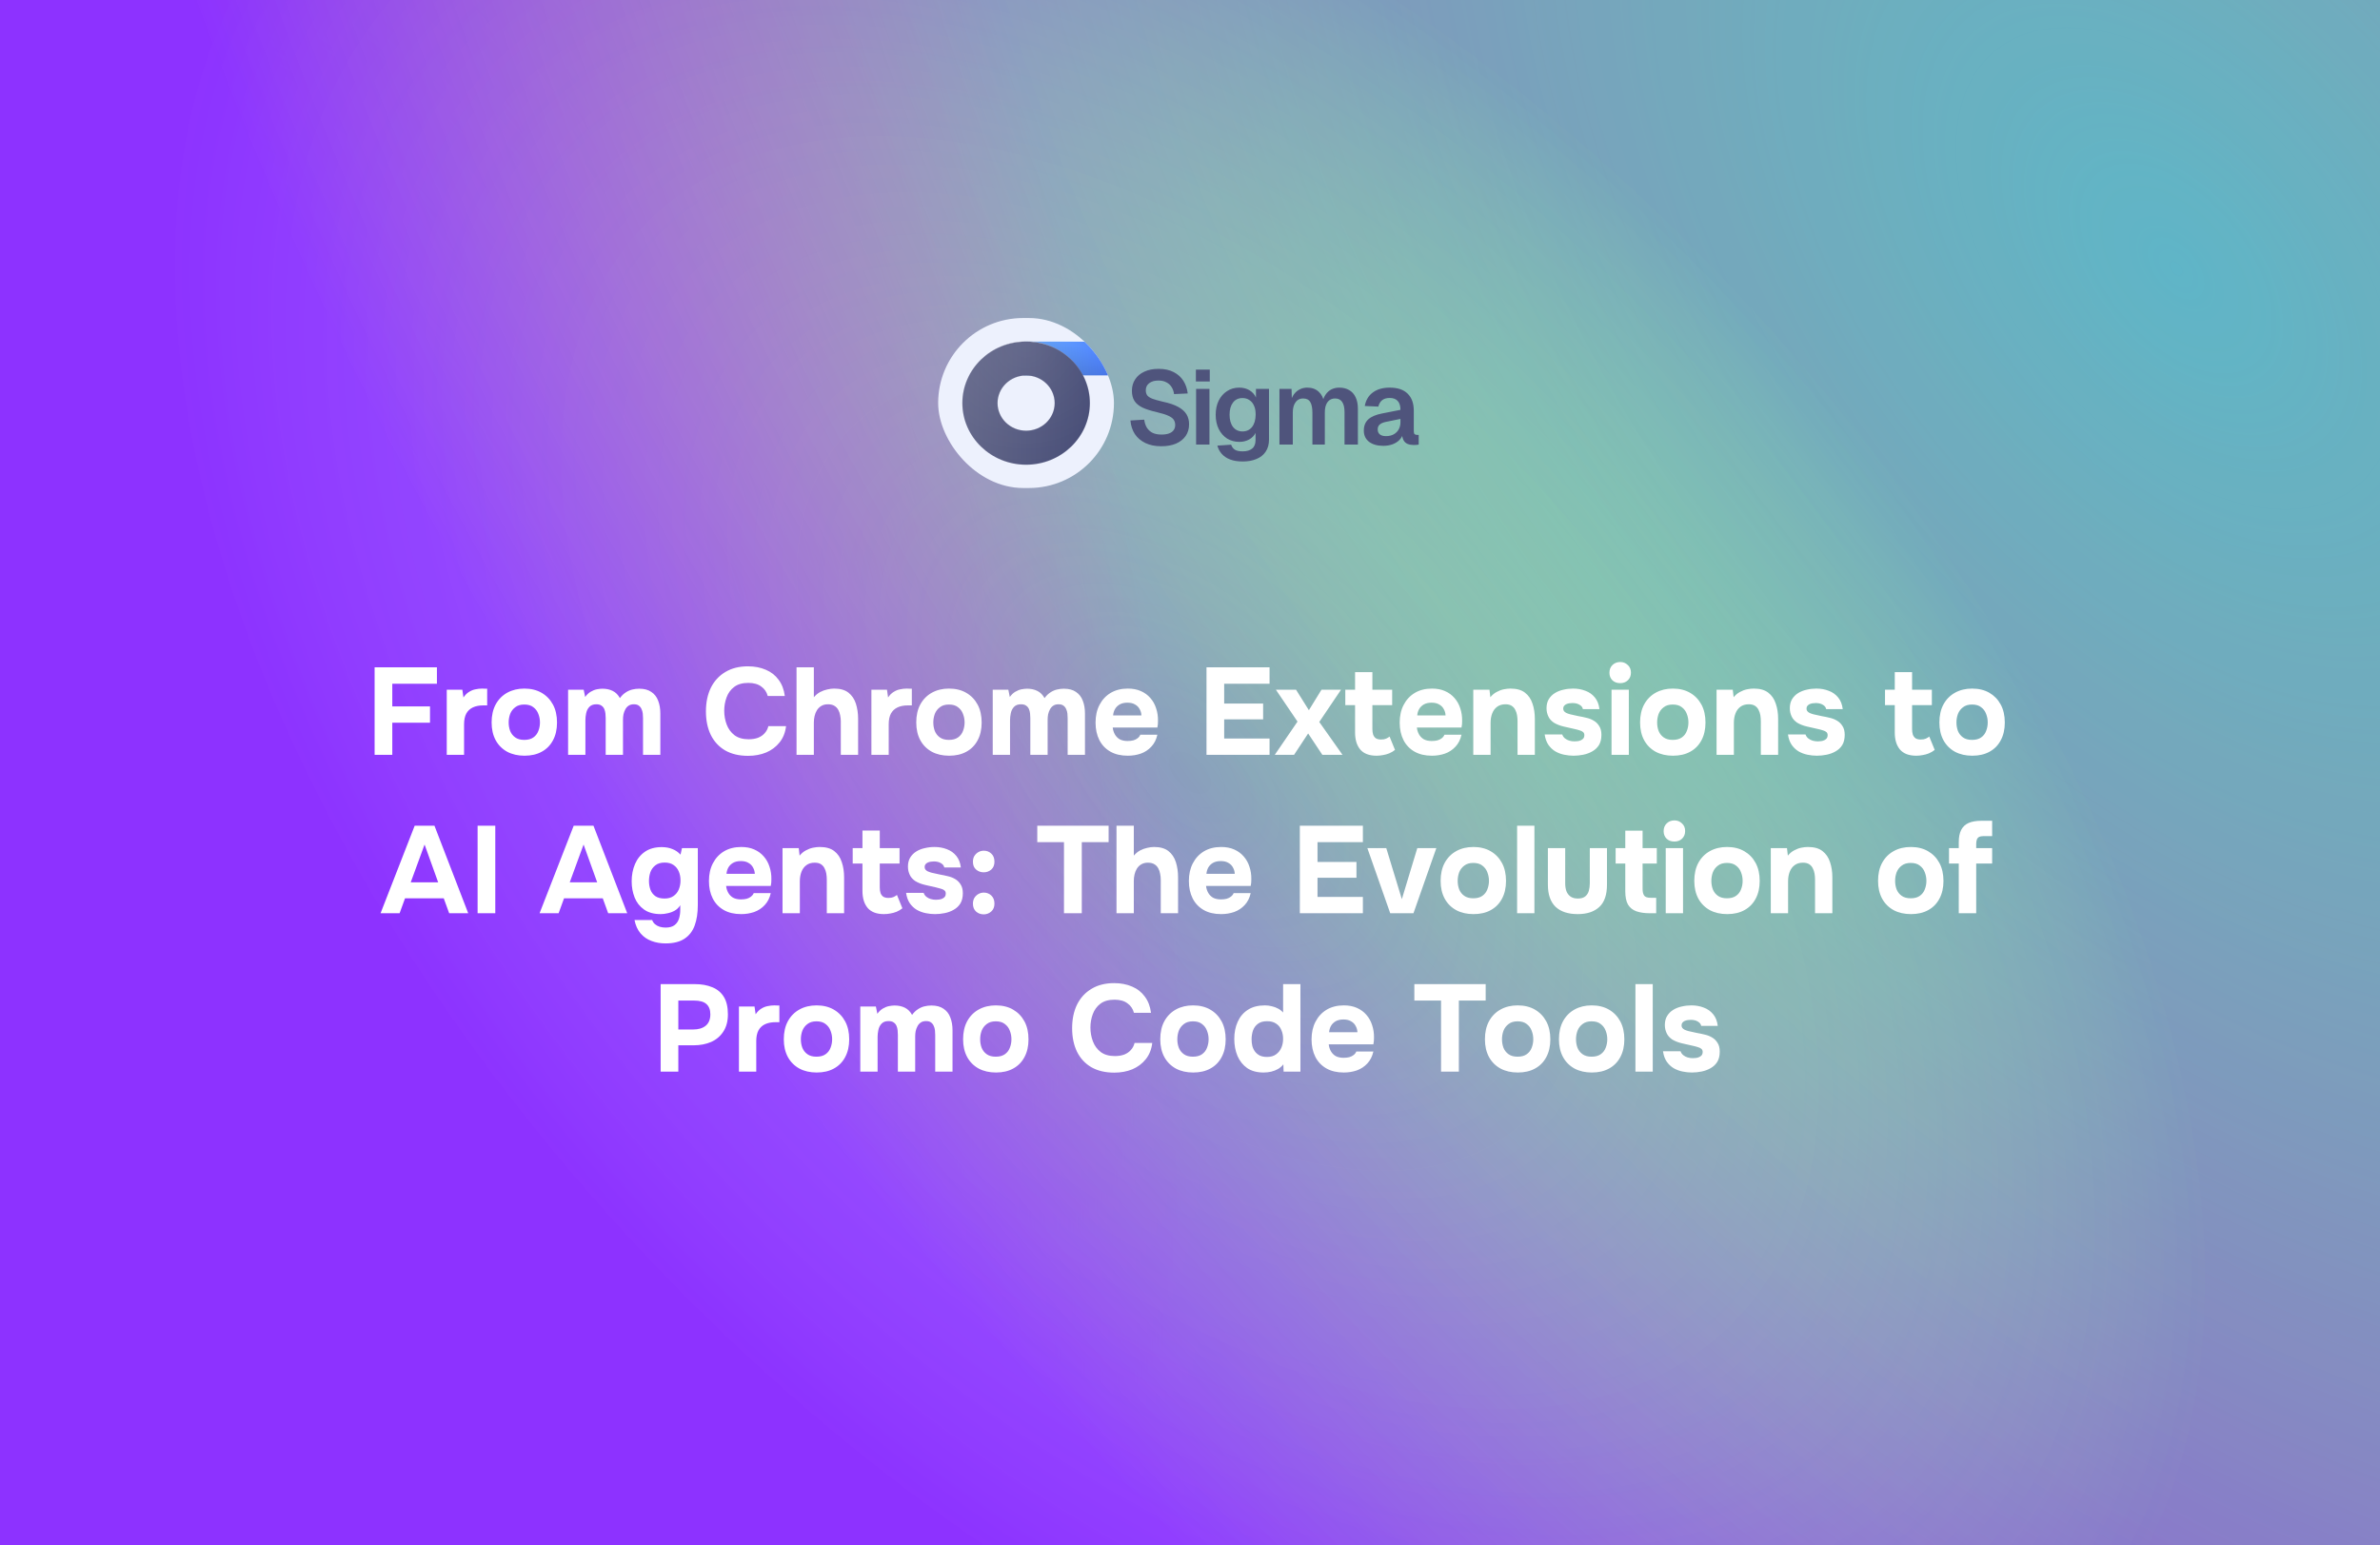 <svg width="1232" height="800" viewBox="0 0 1232 800" fill="none" xmlns="http://www.w3.org/2000/svg">
<path d="M0 0H1232V800H0V0Z" fill="url(#paint0_radial_1184_22078)" fill-opacity="0.92"/>
<path d="M0 0H1232V800H0V0Z" fill="url(#paint1_radial_1184_22078)"/>
<path d="M0 0H1232V800H0V0Z" fill="url(#paint2_radial_1184_22078)" fill-opacity="0.29"/>
<path d="M601.105 231.014C597.937 231.014 595.201 230.456 592.897 229.34C590.593 228.224 588.775 226.676 587.443 224.696C586.147 222.68 585.391 220.34 585.175 217.676L592.303 217.244C592.519 218.9 592.987 220.304 593.707 221.456C594.463 222.608 595.453 223.49 596.677 224.102C597.937 224.678 599.449 224.966 601.213 224.966C602.725 224.966 604.003 224.786 605.047 224.426C606.127 224.03 606.937 223.472 607.477 222.752C608.053 221.996 608.341 221.078 608.341 219.998C608.341 219.026 608.107 218.162 607.639 217.406C607.171 216.614 606.271 215.912 604.939 215.3C603.607 214.652 601.627 214.022 598.999 213.41C595.831 212.69 593.293 211.88 591.385 210.98C589.477 210.044 588.091 208.892 587.227 207.524C586.363 206.12 585.931 204.374 585.931 202.286C585.931 200.054 586.489 198.092 587.605 196.4C588.721 194.672 590.305 193.34 592.357 192.404C594.409 191.432 596.875 190.946 599.755 190.946C602.815 190.946 605.407 191.504 607.531 192.62C609.655 193.7 611.329 195.194 612.553 197.102C613.777 199.01 614.533 201.206 614.821 203.69L607.747 204.014C607.567 202.61 607.135 201.386 606.451 200.342C605.803 199.298 604.903 198.488 603.751 197.912C602.635 197.3 601.267 196.994 599.647 196.994C597.631 196.994 596.029 197.462 594.841 198.398C593.689 199.298 593.113 200.504 593.113 202.016C593.113 203.06 593.347 203.924 593.815 204.608C594.319 205.292 595.201 205.886 596.461 206.39C597.721 206.858 599.485 207.362 601.753 207.902C605.173 208.622 607.891 209.54 609.907 210.656C611.923 211.772 613.363 213.068 614.227 214.544C615.091 216.02 615.523 217.712 615.523 219.62C615.523 221.96 614.929 223.994 613.741 225.722C612.553 227.414 610.879 228.728 608.719 229.664C606.559 230.564 604.021 231.014 601.105 231.014ZM619.159 230.15V201.314H626.071V230.15H619.159ZM619.051 197.48V191.324H626.233V197.48H619.051ZM643.286 238.898C640.766 238.898 638.606 238.556 636.806 237.872C635.006 237.188 633.548 236.216 632.432 234.956C631.352 233.732 630.596 232.31 630.164 230.69L637.292 230.204C637.652 231.284 638.264 232.13 639.128 232.742C640.028 233.354 641.414 233.66 643.286 233.66C645.41 233.66 647.048 233.174 648.2 232.202C649.352 231.266 649.928 229.79 649.928 227.774V224.102C649.244 225.506 648.146 226.64 646.634 227.504C645.122 228.332 643.43 228.746 641.558 228.746C639.182 228.746 637.058 228.17 635.186 227.018C633.35 225.83 631.91 224.192 630.866 222.104C629.822 219.98 629.3 217.532 629.3 214.76C629.3 211.988 629.804 209.558 630.812 207.47C631.856 205.346 633.296 203.69 635.132 202.502C636.968 201.278 639.074 200.666 641.45 200.666C643.538 200.666 645.338 201.134 646.85 202.07C648.362 203.006 649.46 204.248 650.144 205.796V201.314H656.894V227.612C656.894 230.06 656.318 232.13 655.166 233.822C654.05 235.514 652.466 236.774 650.414 237.602C648.398 238.466 646.022 238.898 643.286 238.898ZM643.178 223.346C645.23 223.346 646.868 222.59 648.092 221.078C649.316 219.53 649.946 217.406 649.982 214.706C650.018 212.906 649.748 211.376 649.172 210.116C648.632 208.82 647.84 207.83 646.796 207.146C645.788 206.426 644.582 206.066 643.178 206.066C641.054 206.066 639.398 206.858 638.21 208.442C637.058 209.99 636.482 212.078 636.482 214.706C636.482 217.334 637.076 219.44 638.264 221.024C639.488 222.572 641.126 223.346 643.178 223.346ZM662.3 230.15V201.314H668.564L668.78 208.388L668.132 208.064C668.456 206.516 669.014 205.202 669.806 204.122C670.634 203.006 671.624 202.16 672.776 201.584C673.964 200.972 675.26 200.666 676.664 200.666C679.112 200.666 681.092 201.368 682.604 202.772C684.116 204.14 685.07 206.03 685.466 208.442H684.548C684.872 206.75 685.43 205.346 686.222 204.23C687.014 203.078 688.004 202.196 689.192 201.584C690.416 200.972 691.784 200.666 693.296 200.666C695.276 200.666 696.986 201.098 698.426 201.962C699.866 202.79 700.964 204.014 701.72 205.634C702.512 207.254 702.908 209.252 702.908 211.628V230.15H695.996V213.41C695.996 211.034 695.582 209.252 694.754 208.064C693.962 206.876 692.738 206.282 691.082 206.282C689.966 206.282 689.012 206.57 688.22 207.146C687.428 207.722 686.816 208.568 686.384 209.684C685.988 210.764 685.79 212.078 685.79 213.626V230.15H679.364V213.626C679.364 211.25 679.004 209.432 678.284 208.172C677.564 206.912 676.322 206.282 674.558 206.282C673.442 206.282 672.488 206.57 671.696 207.146C670.94 207.722 670.328 208.568 669.86 209.684C669.428 210.764 669.212 212.078 669.212 213.626V230.15H662.3ZM716.024 230.798C713 230.798 710.57 230.114 708.734 228.746C706.898 227.342 705.98 225.398 705.98 222.914C705.98 220.43 706.754 218.486 708.302 217.082C709.85 215.678 712.208 214.67 715.376 214.058L724.934 212.168C724.934 210.116 724.466 208.586 723.53 207.578C722.594 206.534 721.208 206.012 719.372 206.012C717.716 206.012 716.402 206.408 715.43 207.2C714.494 207.956 713.846 209.054 713.486 210.494L706.466 210.17C707.042 207.11 708.446 204.77 710.678 203.15C712.91 201.494 715.808 200.666 719.372 200.666C723.476 200.666 726.572 201.71 728.66 203.798C730.784 205.85 731.846 208.802 731.846 212.654V223.13C731.846 223.886 731.972 224.408 732.224 224.696C732.512 224.984 732.926 225.128 733.466 225.128H734.384V230.15C734.168 230.222 733.808 230.276 733.304 230.312C732.836 230.348 732.35 230.366 731.846 230.366C730.658 230.366 729.596 230.186 728.66 229.826C727.724 229.43 727.004 228.764 726.5 227.828C725.996 226.856 725.744 225.542 725.744 223.886L726.338 224.318C726.05 225.578 725.42 226.712 724.448 227.72C723.512 228.692 722.324 229.448 720.884 229.988C719.444 230.528 717.824 230.798 716.024 230.798ZM717.428 225.776C718.976 225.776 720.308 225.47 721.424 224.858C722.54 224.246 723.404 223.4 724.016 222.32C724.628 221.24 724.934 219.962 724.934 218.486V216.866L717.482 218.378C715.934 218.702 714.818 219.188 714.134 219.836C713.486 220.448 713.162 221.258 713.162 222.266C713.162 223.382 713.522 224.246 714.242 224.858C714.998 225.47 716.06 225.776 717.428 225.776Z" fill="#4F547C"/>
<g filter="url(#filter0_i_1184_22078)">
<g clip-path="url(#clip0_1184_22078)">
<rect x="486" y="165" width="91" height="88" rx="44" fill="#EDF1FD"/>
<path d="M592.714 177.188V194.678H530.261V177.188H592.714Z" fill="url(#paint3_linear_1184_22078)"/>
<path d="M592.714 177.188V194.678H530.261V177.188H592.714Z" stroke="url(#paint4_linear_1184_22078)" stroke-width="0.11"/>
<path d="M592.714 177.188V194.678H530.261V177.188H592.714Z" stroke="white" stroke-opacity="0.2" stroke-width="0.11"/>
<path d="M592.714 177.188V194.678H530.261V177.188H592.714Z" stroke="url(#paint5_radial_1184_22078)" stroke-width="0.11"/>
<path d="M577 177.121H530.362V194.721H577V177.121Z" fill="url(#paint6_linear_1184_22078)" fill-opacity="0.2"/>
<g filter="url(#filter1_ii_1184_22078)">
<path d="M531.534 240.964C513.325 240.964 498.512 226.639 498.512 209.031C498.512 191.423 513.325 177.1 531.534 177.1C549.742 177.1 564.554 191.425 564.554 209.031C564.554 226.637 549.74 240.964 531.534 240.964ZM531.534 194.748C527.618 194.752 523.863 196.258 521.094 198.936C518.324 201.613 516.767 205.244 516.762 209.031C516.766 212.818 518.324 216.45 521.093 219.128C523.863 221.806 527.617 223.312 531.534 223.316C535.45 223.312 539.204 221.805 541.973 219.127C544.742 216.449 546.299 212.818 546.303 209.031C546.299 205.244 544.741 201.614 541.972 198.937C539.204 196.259 535.45 194.753 531.534 194.748Z" fill="url(#paint7_linear_1184_22078)"/>
<path d="M531.534 240.964C513.325 240.964 498.512 226.639 498.512 209.031C498.512 191.423 513.325 177.1 531.534 177.1C549.742 177.1 564.554 191.425 564.554 209.031C564.554 226.637 549.74 240.964 531.534 240.964ZM531.534 194.748C527.618 194.752 523.863 196.258 521.094 198.936C518.324 201.613 516.767 205.244 516.762 209.031C516.766 212.818 518.324 216.45 521.093 219.128C523.863 221.806 527.617 223.312 531.534 223.316C535.45 223.312 539.204 221.805 541.973 219.127C544.742 216.449 546.299 212.818 546.303 209.031C546.299 205.244 544.741 201.614 541.972 198.937C539.204 196.259 535.45 194.753 531.534 194.748Z" fill="url(#paint8_radial_1184_22078)" fill-opacity="0.1"/>
</g>
<path d="M531.534 177.154C549.714 177.155 564.499 191.458 564.499 209.031C564.499 226.605 549.711 240.909 531.534 240.909C513.355 240.909 498.567 226.607 498.566 209.031C498.566 191.455 513.355 177.154 531.534 177.154ZM531.534 194.693C527.604 194.697 523.835 196.209 521.056 198.896C518.276 201.584 516.712 205.229 516.707 209.031C516.711 212.834 518.275 216.479 521.055 219.167C523.835 221.855 527.604 223.367 531.534 223.371C535.464 223.366 539.232 221.854 542.012 219.166C544.791 216.478 546.354 212.833 546.358 209.031C546.354 205.23 544.79 201.585 542.011 198.897C539.232 196.21 535.464 194.698 531.534 194.693Z" stroke="url(#paint9_linear_1184_22078)" stroke-width="0.11"/>
<path d="M531.534 177.154C549.714 177.155 564.499 191.458 564.499 209.031C564.499 226.605 549.711 240.909 531.534 240.909C513.355 240.909 498.567 226.607 498.566 209.031C498.566 191.455 513.355 177.154 531.534 177.154ZM531.534 194.693C527.604 194.697 523.835 196.209 521.056 198.896C518.276 201.584 516.712 205.229 516.707 209.031C516.711 212.834 518.275 216.479 521.055 219.167C523.835 221.855 527.604 223.367 531.534 223.371C535.464 223.366 539.232 221.854 542.012 219.166C544.791 216.478 546.354 212.833 546.358 209.031C546.354 205.23 544.79 201.585 542.011 198.897C539.232 196.21 535.464 194.698 531.534 194.693Z" stroke="white" stroke-opacity="0.2" stroke-width="0.11"/>
<path d="M531.534 177.154C549.714 177.155 564.499 191.458 564.499 209.031C564.499 226.605 549.711 240.909 531.534 240.909C513.355 240.909 498.567 226.607 498.566 209.031C498.566 191.455 513.355 177.154 531.534 177.154ZM531.534 194.693C527.604 194.697 523.835 196.209 521.056 198.896C518.276 201.584 516.712 205.229 516.707 209.031C516.711 212.834 518.275 216.479 521.055 219.167C523.835 221.855 527.604 223.367 531.534 223.371C535.464 223.366 539.232 221.854 542.012 219.166C544.791 216.478 546.354 212.833 546.358 209.031C546.354 205.23 544.79 201.585 542.011 198.897C539.232 196.21 535.464 194.698 531.534 194.693Z" stroke="url(#paint10_radial_1184_22078)" stroke-width="0.11"/>
</g>
</g>
<path d="M193.918 390.768V345.456H226.174V353.968H203.07V365.68H222.59V374.128H203.07V390.768H193.918ZM231.263 390.768V357.04H239.327L239.903 361.072C240.757 359.792 241.717 358.832 242.783 358.192C243.85 357.509 244.959 357.061 246.111 356.848C247.263 356.592 248.437 356.464 249.631 356.464C250.186 356.464 250.698 356.485 251.167 356.528C251.637 356.528 251.978 356.528 252.191 356.528V365.168H250.079C248.074 365.168 246.325 365.509 244.831 366.192C243.338 366.874 242.186 367.941 241.375 369.392C240.607 370.842 240.223 372.698 240.223 374.96V390.768H231.263ZM271.507 391.216C268.094 391.216 265.107 390.533 262.547 389.168C259.987 387.76 258.003 385.776 256.595 383.216C255.187 380.613 254.483 377.541 254.483 374C254.483 370.373 255.187 367.258 256.595 364.656C258.046 362.01 260.051 359.984 262.611 358.576C265.171 357.168 268.115 356.464 271.443 356.464C274.857 356.464 277.822 357.189 280.339 358.64C282.857 360.09 284.819 362.117 286.227 364.72C287.635 367.322 288.339 370.437 288.339 374.064C288.339 377.605 287.635 380.677 286.227 383.28C284.862 385.84 282.921 387.802 280.403 389.168C277.929 390.533 274.963 391.216 271.507 391.216ZM271.379 383.024C273.342 383.024 274.921 382.597 276.115 381.744C277.31 380.89 278.163 379.781 278.675 378.416C279.23 377.008 279.507 375.536 279.507 374C279.507 372.464 279.23 370.992 278.675 369.584C278.163 368.176 277.31 367.024 276.115 366.128C274.963 365.189 273.385 364.72 271.379 364.72C269.459 364.72 267.902 365.189 266.707 366.128C265.513 367.024 264.638 368.176 264.083 369.584C263.571 370.992 263.315 372.464 263.315 374C263.315 375.578 263.571 377.05 264.083 378.416C264.638 379.781 265.513 380.89 266.707 381.744C267.902 382.597 269.459 383.024 271.379 383.024ZM294.076 390.768V357.04H302.14L302.908 360.816C303.761 359.621 304.7 358.725 305.724 358.128C306.791 357.488 307.857 357.061 308.924 356.848C309.991 356.634 310.972 356.528 311.868 356.528C313.873 356.528 315.644 356.912 317.18 357.68C318.716 358.448 319.953 359.685 320.892 361.392C321.788 360.154 322.769 359.194 323.836 358.512C324.903 357.786 326.033 357.274 327.228 356.976C328.423 356.677 329.639 356.528 330.876 356.528C333.479 356.528 335.569 357.082 337.148 358.192C338.769 359.258 339.943 360.752 340.668 362.672C341.436 364.592 341.82 366.832 341.82 369.392V390.768H332.86V371.76C332.86 370.992 332.817 370.202 332.732 369.392C332.647 368.581 332.433 367.813 332.092 367.088C331.793 366.362 331.324 365.765 330.684 365.296C330.087 364.826 329.233 364.592 328.124 364.592C327.057 364.592 326.161 364.826 325.436 365.296C324.711 365.765 324.135 366.405 323.708 367.216C323.281 367.984 322.961 368.837 322.748 369.776C322.577 370.672 322.492 371.589 322.492 372.528V390.768H313.532V371.696C313.532 370.97 313.489 370.202 313.404 369.392C313.319 368.581 313.127 367.813 312.828 367.088C312.529 366.362 312.039 365.765 311.356 365.296C310.716 364.826 309.82 364.592 308.668 364.592C307.089 364.592 305.873 365.061 305.02 366C304.209 366.896 303.676 367.984 303.42 369.264C303.164 370.501 303.036 371.653 303.036 372.72V390.768H294.076ZM387.246 391.28C382.596 391.28 378.628 390.341 375.342 388.464C372.1 386.544 369.625 383.856 367.918 380.4C366.254 376.944 365.422 372.912 365.422 368.304C365.422 363.61 366.276 359.514 367.982 356.016C369.732 352.517 372.228 349.808 375.47 347.888C378.713 345.925 382.617 344.944 387.182 344.944C390.638 344.944 393.732 345.541 396.462 346.736C399.193 347.888 401.39 349.616 403.054 351.92C404.761 354.181 405.828 356.976 406.254 360.304H397.422C396.868 358.213 395.737 356.57 394.03 355.376C392.366 354.138 390.148 353.52 387.374 353.52C384.302 353.52 381.849 354.224 380.014 355.632C378.222 356.997 376.921 358.789 376.11 361.008C375.3 363.184 374.894 365.488 374.894 367.92C374.894 370.437 375.321 372.826 376.174 375.088C377.028 377.349 378.372 379.184 380.206 380.592C382.084 382 384.537 382.704 387.566 382.704C389.358 382.704 390.958 382.448 392.366 381.936C393.774 381.381 394.926 380.592 395.822 379.568C396.761 378.544 397.401 377.328 397.742 375.92H406.894C406.51 379.205 405.401 382 403.566 384.304C401.732 386.608 399.406 388.357 396.59 389.552C393.774 390.704 390.66 391.28 387.246 391.28ZM412.326 390.768V345.456H421.286V360.944C422.267 359.792 423.355 358.896 424.55 358.256C425.787 357.616 427.025 357.168 428.262 356.912C429.542 356.613 430.715 356.464 431.782 356.464C434.939 356.464 437.414 357.168 439.206 358.576C440.998 359.984 442.278 361.882 443.046 364.272C443.814 366.661 444.198 369.285 444.198 372.144V390.768H435.238V373.424C435.238 372.4 435.131 371.376 434.918 370.352C434.747 369.328 434.427 368.389 433.958 367.536C433.489 366.64 432.827 365.936 431.974 365.424C431.121 364.869 429.99 364.592 428.582 364.592C427.259 364.592 426.129 364.869 425.19 365.424C424.251 365.978 423.483 366.725 422.886 367.664C422.331 368.56 421.926 369.562 421.67 370.672C421.414 371.781 421.286 372.89 421.286 374V390.768H412.326ZM451.076 390.768V357.04H459.14L459.716 361.072C460.569 359.792 461.529 358.832 462.596 358.192C463.663 357.509 464.772 357.061 465.924 356.848C467.076 356.592 468.249 356.464 469.444 356.464C469.999 356.464 470.511 356.485 470.98 356.528C471.449 356.528 471.791 356.528 472.004 356.528V365.168H469.892C467.887 365.168 466.137 365.509 464.644 366.192C463.151 366.874 461.999 367.941 461.188 369.392C460.42 370.842 460.036 372.698 460.036 374.96V390.768H451.076ZM491.32 391.216C487.907 391.216 484.92 390.533 482.36 389.168C479.8 387.76 477.816 385.776 476.408 383.216C475 380.613 474.296 377.541 474.296 374C474.296 370.373 475 367.258 476.408 364.656C477.859 362.01 479.864 359.984 482.424 358.576C484.984 357.168 487.928 356.464 491.256 356.464C494.669 356.464 497.635 357.189 500.152 358.64C502.669 360.09 504.632 362.117 506.04 364.72C507.448 367.322 508.152 370.437 508.152 374.064C508.152 377.605 507.448 380.677 506.04 383.28C504.675 385.84 502.733 387.802 500.216 389.168C497.741 390.533 494.776 391.216 491.32 391.216ZM491.192 383.024C493.155 383.024 494.733 382.597 495.928 381.744C497.123 380.89 497.976 379.781 498.488 378.416C499.043 377.008 499.32 375.536 499.32 374C499.32 372.464 499.043 370.992 498.488 369.584C497.976 368.176 497.123 367.024 495.928 366.128C494.776 365.189 493.197 364.72 491.192 364.72C489.272 364.72 487.715 365.189 486.52 366.128C485.325 367.024 484.451 368.176 483.896 369.584C483.384 370.992 483.128 372.464 483.128 374C483.128 375.578 483.384 377.05 483.896 378.416C484.451 379.781 485.325 380.89 486.52 381.744C487.715 382.597 489.272 383.024 491.192 383.024ZM513.888 390.768V357.04H521.952L522.72 360.816C523.574 359.621 524.512 358.725 525.536 358.128C526.603 357.488 527.67 357.061 528.736 356.848C529.803 356.634 530.784 356.528 531.68 356.528C533.686 356.528 535.456 356.912 536.992 357.68C538.528 358.448 539.766 359.685 540.704 361.392C541.6 360.154 542.582 359.194 543.648 358.512C544.715 357.786 545.846 357.274 547.04 356.976C548.235 356.677 549.451 356.528 550.688 356.528C553.291 356.528 555.382 357.082 556.96 358.192C558.582 359.258 559.755 360.752 560.48 362.672C561.248 364.592 561.632 366.832 561.632 369.392V390.768H552.672V371.76C552.672 370.992 552.63 370.202 552.544 369.392C552.459 368.581 552.246 367.813 551.904 367.088C551.606 366.362 551.136 365.765 550.496 365.296C549.899 364.826 549.046 364.592 547.936 364.592C546.87 364.592 545.974 364.826 545.248 365.296C544.523 365.765 543.947 366.405 543.52 367.216C543.094 367.984 542.774 368.837 542.56 369.776C542.39 370.672 542.304 371.589 542.304 372.528V390.768H533.344V371.696C533.344 370.97 533.302 370.202 533.216 369.392C533.131 368.581 532.939 367.813 532.64 367.088C532.342 366.362 531.851 365.765 531.168 365.296C530.528 364.826 529.632 364.592 528.48 364.592C526.902 364.592 525.686 365.061 524.832 366C524.022 366.896 523.488 367.984 523.232 369.264C522.976 370.501 522.848 371.653 522.848 372.72V390.768H513.888ZM583.812 391.216C580.271 391.216 577.263 390.512 574.788 389.104C572.314 387.696 570.415 385.712 569.092 383.152C567.77 380.549 567.108 377.52 567.108 374.064C567.108 370.565 567.791 367.514 569.156 364.912C570.522 362.266 572.442 360.197 574.916 358.704C577.434 357.21 580.399 356.464 583.812 356.464C586.372 356.464 588.612 356.89 590.532 357.744C592.495 358.597 594.138 359.792 595.46 361.328C596.826 362.864 597.828 364.656 598.468 366.704C599.151 368.709 599.471 370.885 599.428 373.232C599.428 373.829 599.407 374.405 599.364 374.96C599.322 375.514 599.236 376.069 599.108 376.624H576.004C576.132 377.904 576.495 379.077 577.092 380.144C577.69 381.21 578.522 382.064 579.588 382.704C580.698 383.301 582.063 383.6 583.684 383.6C584.751 383.6 585.732 383.493 586.628 383.28C587.524 383.024 588.292 382.64 588.932 382.128C589.572 381.616 590.02 381.018 590.276 380.336H599.108C598.554 382.853 597.508 384.922 595.972 386.544C594.479 388.165 592.666 389.36 590.532 390.128C588.399 390.853 586.159 391.216 583.812 391.216ZM576.196 370.352H590.852C590.81 369.2 590.511 368.133 589.956 367.152C589.444 366.128 588.655 365.317 587.588 364.72C586.564 364.08 585.242 363.76 583.62 363.76C581.999 363.76 580.634 364.08 579.524 364.72C578.458 365.36 577.647 366.192 577.092 367.216C576.58 368.197 576.282 369.242 576.196 370.352ZM624.543 390.768V345.456H657.183V353.968H633.695V364.208H653.855V372.4H633.695V382.32H657.183V390.768H624.543ZM659.877 390.768L671.653 373.552L660.453 357.04H670.885L677.541 367.664L684.069 357.04H694.181L682.917 373.744L694.949 390.768H684.517L677.157 379.696L669.861 390.768H659.877ZM712.586 391.216C708.789 391.216 705.973 390.149 704.138 388.016C702.346 385.882 701.45 382.96 701.45 379.248V365.04H696.394V357.04H701.45V347.952H710.41V357.04H720.65V365.04H710.41V377.392C710.41 378.501 710.538 379.461 710.794 380.272C711.093 381.082 711.562 381.722 712.202 382.192C712.885 382.618 713.802 382.832 714.954 382.832C715.978 382.832 716.831 382.682 717.514 382.384C718.239 382.042 718.837 381.68 719.306 381.296L722.122 388.208C721.226 388.933 720.223 389.53 719.114 390C718.047 390.426 716.959 390.725 715.85 390.896C714.741 391.109 713.653 391.216 712.586 391.216ZM741.25 391.216C737.709 391.216 734.701 390.512 732.226 389.104C729.751 387.696 727.853 385.712 726.53 383.152C725.207 380.549 724.546 377.52 724.546 374.064C724.546 370.565 725.229 367.514 726.594 364.912C727.959 362.266 729.879 360.197 732.354 358.704C734.871 357.21 737.837 356.464 741.25 356.464C743.81 356.464 746.05 356.89 747.97 357.744C749.933 358.597 751.575 359.792 752.898 361.328C754.263 362.864 755.266 364.656 755.906 366.704C756.589 368.709 756.909 370.885 756.866 373.232C756.866 373.829 756.845 374.405 756.802 374.96C756.759 375.514 756.674 376.069 756.546 376.624H733.442C733.57 377.904 733.933 379.077 734.53 380.144C735.127 381.21 735.959 382.064 737.026 382.704C738.135 383.301 739.501 383.6 741.122 383.6C742.189 383.6 743.17 383.493 744.066 383.28C744.962 383.024 745.73 382.64 746.37 382.128C747.01 381.616 747.458 381.018 747.714 380.336H756.546C755.991 382.853 754.946 384.922 753.41 386.544C751.917 388.165 750.103 389.36 747.97 390.128C745.837 390.853 743.597 391.216 741.25 391.216ZM733.634 370.352H748.29C748.247 369.2 747.949 368.133 747.394 367.152C746.882 366.128 746.093 365.317 745.026 364.72C744.002 364.08 742.679 363.76 741.058 363.76C739.437 363.76 738.071 364.08 736.962 364.72C735.895 365.36 735.085 366.192 734.53 367.216C734.018 368.197 733.719 369.242 733.634 370.352ZM762.638 390.768V357.04H771.022L771.47 360.944C772.409 359.792 773.476 358.896 774.67 358.256C775.908 357.573 777.145 357.104 778.382 356.848C779.662 356.592 780.814 356.464 781.838 356.464C785.081 356.464 787.598 357.168 789.39 358.576C791.225 359.984 792.526 361.882 793.294 364.272C794.105 366.618 794.51 369.242 794.51 372.144V390.768H785.55V373.296C785.55 372.272 785.465 371.248 785.294 370.224C785.124 369.2 784.804 368.261 784.334 367.408C783.908 366.554 783.289 365.872 782.478 365.36C781.668 364.848 780.601 364.592 779.278 364.592C777.572 364.592 776.142 365.018 774.99 365.872C773.838 366.725 772.985 367.877 772.43 369.328C771.876 370.778 771.598 372.378 771.598 374.128V390.768H762.638ZM814.572 391.216C812.994 391.216 811.372 391.045 809.708 390.704C808.044 390.362 806.508 389.786 805.1 388.976C803.692 388.122 802.498 386.992 801.516 385.584C800.535 384.133 799.895 382.341 799.596 380.208H808.684C808.94 380.976 809.388 381.637 810.028 382.192C810.711 382.746 811.479 383.152 812.332 383.408C813.228 383.664 814.124 383.792 815.02 383.792C815.618 383.792 816.215 383.749 816.812 383.664C817.41 383.578 817.964 383.408 818.476 383.152C818.988 382.896 819.394 382.576 819.692 382.192C819.991 381.765 820.14 381.232 820.14 380.592C820.14 379.909 819.927 379.376 819.5 378.992C819.074 378.608 818.476 378.309 817.708 378.096C816.94 377.84 816.066 377.605 815.084 377.392C813.335 377.008 811.458 376.581 809.452 376.112C807.447 375.642 805.719 374.96 804.268 374.064C803.671 373.637 803.138 373.168 802.668 372.656C802.199 372.144 801.815 371.568 801.516 370.928C801.218 370.288 800.983 369.626 800.812 368.944C800.642 368.218 800.556 367.45 800.556 366.64C800.556 364.805 800.94 363.248 801.708 361.968C802.519 360.645 803.586 359.578 804.908 358.768C806.231 357.957 807.703 357.381 809.324 357.04C810.946 356.656 812.61 356.464 814.316 356.464C816.62 356.464 818.754 356.848 820.716 357.616C822.679 358.341 824.3 359.493 825.58 361.072C826.86 362.608 827.65 364.613 827.948 367.088H819.372C819.202 366.149 818.626 365.402 817.644 364.848C816.663 364.25 815.447 363.952 813.996 363.952C813.484 363.952 812.93 363.994 812.332 364.08C811.778 364.165 811.266 364.314 810.796 364.528C810.327 364.741 809.943 365.04 809.644 365.424C809.346 365.765 809.196 366.234 809.196 366.832C809.196 367.301 809.324 367.728 809.58 368.112C809.879 368.496 810.284 368.816 810.796 369.072C811.351 369.328 812.012 369.562 812.78 369.776C814.231 370.117 815.682 370.437 817.132 370.736C818.626 370.992 819.948 371.269 821.1 371.568C822.508 371.866 823.788 372.357 824.94 373.04C826.135 373.722 827.095 374.661 827.82 375.856C828.588 377.008 828.972 378.522 828.972 380.4C828.972 382.533 828.546 384.304 827.692 385.712C826.839 387.077 825.687 388.165 824.236 388.976C822.828 389.786 821.271 390.362 819.564 390.704C817.9 391.045 816.236 391.216 814.572 391.216ZM834.201 390.768V357.04H843.161V390.768H834.201ZM838.681 353.648C837.017 353.648 835.673 353.157 834.649 352.176C833.625 351.152 833.113 349.85 833.113 348.272C833.113 346.608 833.646 345.264 834.713 344.24C835.78 343.216 837.124 342.704 838.745 342.704C840.238 342.704 841.518 343.216 842.585 344.24C843.694 345.221 844.249 346.544 844.249 348.208C844.249 349.829 843.716 351.152 842.649 352.176C841.625 353.157 840.302 353.648 838.681 353.648ZM866.007 391.216C862.594 391.216 859.607 390.533 857.047 389.168C854.487 387.76 852.503 385.776 851.095 383.216C849.687 380.613 848.983 377.541 848.983 374C848.983 370.373 849.687 367.258 851.095 364.656C852.546 362.01 854.551 359.984 857.111 358.576C859.671 357.168 862.615 356.464 865.943 356.464C869.357 356.464 872.322 357.189 874.839 358.64C877.357 360.09 879.319 362.117 880.727 364.72C882.135 367.322 882.839 370.437 882.839 374.064C882.839 377.605 882.135 380.677 880.727 383.28C879.362 385.84 877.421 387.802 874.903 389.168C872.429 390.533 869.463 391.216 866.007 391.216ZM865.879 383.024C867.842 383.024 869.421 382.597 870.615 381.744C871.81 380.89 872.663 379.781 873.175 378.416C873.73 377.008 874.007 375.536 874.007 374C874.007 372.464 873.73 370.992 873.175 369.584C872.663 368.176 871.81 367.024 870.615 366.128C869.463 365.189 867.885 364.72 865.879 364.72C863.959 364.72 862.402 365.189 861.207 366.128C860.013 367.024 859.138 368.176 858.583 369.584C858.071 370.992 857.815 372.464 857.815 374C857.815 375.578 858.071 377.05 858.583 378.416C859.138 379.781 860.013 380.89 861.207 381.744C862.402 382.597 863.959 383.024 865.879 383.024ZM888.576 390.768V357.04H896.96L897.408 360.944C898.347 359.792 899.413 358.896 900.608 358.256C901.845 357.573 903.083 357.104 904.32 356.848C905.6 356.592 906.752 356.464 907.776 356.464C911.019 356.464 913.536 357.168 915.328 358.576C917.163 359.984 918.464 361.882 919.232 364.272C920.043 366.618 920.448 369.242 920.448 372.144V390.768H911.488V373.296C911.488 372.272 911.403 371.248 911.232 370.224C911.061 369.2 910.741 368.261 910.272 367.408C909.845 366.554 909.227 365.872 908.416 365.36C907.605 364.848 906.539 364.592 905.216 364.592C903.509 364.592 902.08 365.018 900.928 365.872C899.776 366.725 898.923 367.877 898.368 369.328C897.813 370.778 897.536 372.378 897.536 374.128V390.768H888.576ZM940.51 391.216C938.931 391.216 937.31 391.045 935.646 390.704C933.982 390.362 932.446 389.786 931.038 388.976C929.63 388.122 928.435 386.992 927.454 385.584C926.473 384.133 925.833 382.341 925.534 380.208H934.622C934.878 380.976 935.326 381.637 935.966 382.192C936.649 382.746 937.417 383.152 938.27 383.408C939.166 383.664 940.062 383.792 940.958 383.792C941.555 383.792 942.153 383.749 942.75 383.664C943.347 383.578 943.902 383.408 944.414 383.152C944.926 382.896 945.331 382.576 945.63 382.192C945.929 381.765 946.078 381.232 946.078 380.592C946.078 379.909 945.865 379.376 945.438 378.992C945.011 378.608 944.414 378.309 943.646 378.096C942.878 377.84 942.003 377.605 941.022 377.392C939.273 377.008 937.395 376.581 935.39 376.112C933.385 375.642 931.657 374.96 930.206 374.064C929.609 373.637 929.075 373.168 928.606 372.656C928.137 372.144 927.753 371.568 927.454 370.928C927.155 370.288 926.921 369.626 926.75 368.944C926.579 368.218 926.494 367.45 926.494 366.64C926.494 364.805 926.878 363.248 927.646 361.968C928.457 360.645 929.523 359.578 930.846 358.768C932.169 357.957 933.641 357.381 935.262 357.04C936.883 356.656 938.547 356.464 940.254 356.464C942.558 356.464 944.691 356.848 946.654 357.616C948.617 358.341 950.238 359.493 951.518 361.072C952.798 362.608 953.587 364.613 953.886 367.088H945.31C945.139 366.149 944.563 365.402 943.582 364.848C942.601 364.25 941.385 363.952 939.934 363.952C939.422 363.952 938.867 363.994 938.27 364.08C937.715 364.165 937.203 364.314 936.734 364.528C936.265 364.741 935.881 365.04 935.582 365.424C935.283 365.765 935.134 366.234 935.134 366.832C935.134 367.301 935.262 367.728 935.518 368.112C935.817 368.496 936.222 368.816 936.734 369.072C937.289 369.328 937.95 369.562 938.718 369.776C940.169 370.117 941.619 370.437 943.07 370.736C944.563 370.992 945.886 371.269 947.038 371.568C948.446 371.866 949.726 372.357 950.878 373.04C952.073 373.722 953.033 374.661 953.758 375.856C954.526 377.008 954.91 378.522 954.91 380.4C954.91 382.533 954.483 384.304 953.63 385.712C952.777 387.077 951.625 388.165 950.174 388.976C948.766 389.786 947.209 390.362 945.502 390.704C943.838 391.045 942.174 391.216 940.51 391.216ZM991.961 391.216C988.164 391.216 985.348 390.149 983.513 388.016C981.721 385.882 980.825 382.96 980.825 379.248V365.04H975.769V357.04H980.825V347.952H989.785V357.04H1000.02V365.04H989.785V377.392C989.785 378.501 989.913 379.461 990.169 380.272C990.468 381.082 990.937 381.722 991.577 382.192C992.26 382.618 993.177 382.832 994.329 382.832C995.353 382.832 996.206 382.682 996.889 382.384C997.614 382.042 998.212 381.68 998.681 381.296L1001.5 388.208C1000.6 388.933 999.598 389.53 998.489 390C997.422 390.426 996.334 390.725 995.225 390.896C994.116 391.109 993.028 391.216 991.961 391.216ZM1020.94 391.216C1017.53 391.216 1014.54 390.533 1011.98 389.168C1009.42 387.76 1007.44 385.776 1006.03 383.216C1004.62 380.613 1003.92 377.541 1003.92 374C1003.92 370.373 1004.62 367.258 1006.03 364.656C1007.48 362.01 1009.49 359.984 1012.05 358.576C1014.61 357.168 1017.55 356.464 1020.88 356.464C1024.29 356.464 1027.26 357.189 1029.78 358.64C1032.29 360.09 1034.26 362.117 1035.66 364.72C1037.07 367.322 1037.78 370.437 1037.78 374.064C1037.78 377.605 1037.07 380.677 1035.66 383.28C1034.3 385.84 1032.36 387.802 1029.84 389.168C1027.37 390.533 1024.4 391.216 1020.94 391.216ZM1020.82 383.024C1022.78 383.024 1024.36 382.597 1025.55 381.744C1026.75 380.89 1027.6 379.781 1028.11 378.416C1028.67 377.008 1028.94 375.536 1028.94 374C1028.94 372.464 1028.67 370.992 1028.11 369.584C1027.6 368.176 1026.75 367.024 1025.55 366.128C1024.4 365.189 1022.82 364.72 1020.82 364.72C1018.9 364.72 1017.34 365.189 1016.14 366.128C1014.95 367.024 1014.08 368.176 1013.52 369.584C1013.01 370.992 1012.75 372.464 1012.75 374C1012.75 375.578 1013.01 377.05 1013.52 378.416C1014.08 379.781 1014.95 380.89 1016.14 381.744C1017.34 382.597 1018.9 383.024 1020.82 383.024ZM196.995 472.768L214.659 427.456H224.899L242.371 472.768H232.515L229.699 465.024H209.667L206.851 472.768H196.995ZM212.611 456.768H226.819L219.779 437.184L212.611 456.768ZM247.231 472.768V427.456H256.383V472.768H247.231ZM279.307 472.768L296.971 427.456H307.211L324.683 472.768H314.827L312.011 465.024H291.979L289.163 472.768H279.307ZM294.923 456.768H309.131L302.091 437.184L294.923 456.768ZM344.519 488.384C341.874 488.384 339.442 487.957 337.223 487.104C335.005 486.293 333.127 484.992 331.591 483.2C330.055 481.408 329.01 479.104 328.455 476.288H337.607C337.906 477.141 338.375 477.845 339.015 478.4C339.698 478.997 340.509 479.445 341.447 479.744C342.429 480.042 343.453 480.192 344.519 480.192C346.525 480.192 348.082 479.765 349.191 478.912C350.301 478.058 351.069 476.928 351.495 475.52C351.922 474.154 352.135 472.64 352.135 470.976V468.608C351.367 469.845 350.407 470.784 349.255 471.424C348.103 472.064 346.887 472.512 345.607 472.768C344.37 473.066 343.175 473.216 342.023 473.216C338.482 473.216 335.602 472.426 333.383 470.848C331.165 469.269 329.543 467.2 328.519 464.64C327.495 462.037 326.983 459.242 326.983 456.256C326.983 452.97 327.559 449.984 328.711 447.296C329.863 444.608 331.591 442.474 333.895 440.896C336.199 439.317 339.079 438.528 342.535 438.528C344.626 438.528 346.482 438.869 348.103 439.552C349.725 440.192 351.111 441.152 352.263 442.432L353.031 439.04H361.223V468.48C361.223 472.576 360.69 476.096 359.623 479.04C358.557 482.026 356.786 484.33 354.311 485.952C351.879 487.573 348.615 488.384 344.519 488.384ZM344.007 465.152C345.885 465.152 347.421 464.725 348.615 463.872C349.853 463.018 350.77 461.888 351.367 460.48C351.965 459.029 352.263 457.472 352.263 455.808C352.263 454.058 351.965 452.501 351.367 451.136C350.77 449.728 349.874 448.618 348.679 447.808C347.485 446.954 345.949 446.528 344.071 446.528C342.023 446.528 340.402 447.018 339.207 448C338.013 448.938 337.159 450.133 336.647 451.584C336.178 452.992 335.943 454.485 335.943 456.064C335.943 457.685 336.199 459.2 336.711 460.608C337.223 461.973 338.077 463.082 339.271 463.936C340.466 464.746 342.045 465.152 344.007 465.152ZM383.687 473.216C380.146 473.216 377.138 472.512 374.663 471.104C372.189 469.696 370.29 467.712 368.967 465.152C367.645 462.549 366.983 459.52 366.983 456.064C366.983 452.565 367.666 449.514 369.031 446.912C370.397 444.266 372.317 442.197 374.791 440.704C377.309 439.21 380.274 438.464 383.687 438.464C386.247 438.464 388.487 438.89 390.407 439.744C392.37 440.597 394.013 441.792 395.335 443.328C396.701 444.864 397.703 446.656 398.343 448.704C399.026 450.709 399.346 452.885 399.303 455.232C399.303 455.829 399.282 456.405 399.239 456.96C399.197 457.514 399.111 458.069 398.983 458.624H375.879C376.007 459.904 376.37 461.077 376.967 462.144C377.565 463.21 378.397 464.064 379.463 464.704C380.573 465.301 381.938 465.6 383.559 465.6C384.626 465.6 385.607 465.493 386.503 465.28C387.399 465.024 388.167 464.64 388.807 464.128C389.447 463.616 389.895 463.018 390.151 462.336H398.983C398.429 464.853 397.383 466.922 395.847 468.544C394.354 470.165 392.541 471.36 390.407 472.128C388.274 472.853 386.034 473.216 383.687 473.216ZM376.071 452.352H390.727C390.685 451.2 390.386 450.133 389.831 449.152C389.319 448.128 388.53 447.317 387.463 446.72C386.439 446.08 385.117 445.76 383.495 445.76C381.874 445.76 380.509 446.08 379.399 446.72C378.333 447.36 377.522 448.192 376.967 449.216C376.455 450.197 376.157 451.242 376.071 452.352ZM405.076 472.768V439.04H413.46L413.908 442.944C414.847 441.792 415.913 440.896 417.108 440.256C418.345 439.573 419.583 439.104 420.82 438.848C422.1 438.592 423.252 438.464 424.276 438.464C427.519 438.464 430.036 439.168 431.828 440.576C433.663 441.984 434.964 443.882 435.732 446.272C436.543 448.618 436.948 451.242 436.948 454.144V472.768H427.988V455.296C427.988 454.272 427.903 453.248 427.732 452.224C427.561 451.2 427.241 450.261 426.772 449.408C426.345 448.554 425.727 447.872 424.916 447.36C424.105 446.848 423.039 446.592 421.716 446.592C420.009 446.592 418.58 447.018 417.428 447.872C416.276 448.725 415.423 449.877 414.868 451.328C414.313 452.778 414.036 454.378 414.036 456.128V472.768H405.076ZM457.586 473.216C453.789 473.216 450.973 472.149 449.138 470.016C447.346 467.882 446.45 464.96 446.45 461.248V447.04H441.394V439.04H446.45V429.952H455.41V439.04H465.65V447.04H455.41V459.392C455.41 460.501 455.538 461.461 455.794 462.272C456.093 463.082 456.562 463.722 457.202 464.192C457.885 464.618 458.802 464.832 459.954 464.832C460.978 464.832 461.831 464.682 462.514 464.384C463.239 464.042 463.837 463.68 464.306 463.296L467.122 470.208C466.226 470.933 465.223 471.53 464.114 472C463.047 472.426 461.959 472.725 460.85 472.896C459.741 473.109 458.653 473.216 457.586 473.216ZM484.01 473.216C482.431 473.216 480.81 473.045 479.146 472.704C477.482 472.362 475.946 471.786 474.538 470.976C473.13 470.122 471.935 468.992 470.954 467.584C469.973 466.133 469.333 464.341 469.034 462.208H478.122C478.378 462.976 478.826 463.637 479.466 464.192C480.149 464.746 480.917 465.152 481.77 465.408C482.666 465.664 483.562 465.792 484.458 465.792C485.055 465.792 485.653 465.749 486.25 465.664C486.847 465.578 487.402 465.408 487.914 465.152C488.426 464.896 488.831 464.576 489.13 464.192C489.429 463.765 489.578 463.232 489.578 462.592C489.578 461.909 489.365 461.376 488.938 460.992C488.511 460.608 487.914 460.309 487.146 460.096C486.378 459.84 485.503 459.605 484.522 459.392C482.773 459.008 480.895 458.581 478.89 458.112C476.885 457.642 475.157 456.96 473.706 456.064C473.109 455.637 472.575 455.168 472.106 454.656C471.637 454.144 471.253 453.568 470.954 452.928C470.655 452.288 470.421 451.626 470.25 450.944C470.079 450.218 469.994 449.45 469.994 448.64C469.994 446.805 470.378 445.248 471.146 443.968C471.957 442.645 473.023 441.578 474.346 440.768C475.669 439.957 477.141 439.381 478.762 439.04C480.383 438.656 482.047 438.464 483.754 438.464C486.058 438.464 488.191 438.848 490.154 439.616C492.117 440.341 493.738 441.493 495.018 443.072C496.298 444.608 497.087 446.613 497.386 449.088H488.81C488.639 448.149 488.063 447.402 487.082 446.848C486.101 446.25 484.885 445.952 483.434 445.952C482.922 445.952 482.367 445.994 481.77 446.08C481.215 446.165 480.703 446.314 480.234 446.528C479.765 446.741 479.381 447.04 479.082 447.424C478.783 447.765 478.634 448.234 478.634 448.832C478.634 449.301 478.762 449.728 479.018 450.112C479.317 450.496 479.722 450.816 480.234 451.072C480.789 451.328 481.45 451.562 482.218 451.776C483.669 452.117 485.119 452.437 486.57 452.736C488.063 452.992 489.386 453.269 490.538 453.568C491.946 453.866 493.226 454.357 494.378 455.04C495.573 455.722 496.533 456.661 497.258 457.856C498.026 459.008 498.41 460.522 498.41 462.4C498.41 464.533 497.983 466.304 497.13 467.712C496.277 469.077 495.125 470.165 493.674 470.976C492.266 471.786 490.709 472.362 489.002 472.704C487.338 473.045 485.674 473.216 484.01 473.216ZM509.206 451.584C507.713 451.584 506.412 451.114 505.302 450.176C504.193 449.237 503.638 447.893 503.638 446.144C503.638 444.906 503.894 443.882 504.406 443.072C504.961 442.218 505.665 441.557 506.518 441.088C507.372 440.618 508.289 440.384 509.27 440.384C510.806 440.384 512.108 440.896 513.174 441.92C514.241 442.901 514.774 444.288 514.774 446.08C514.774 447.829 514.22 449.194 513.11 450.176C512.001 451.114 510.7 451.584 509.206 451.584ZM509.206 473.344C507.713 473.344 506.412 472.874 505.302 471.936C504.193 470.954 503.638 469.589 503.638 467.84C503.638 466.645 503.894 465.621 504.406 464.768C504.961 463.914 505.665 463.253 506.518 462.784C507.372 462.314 508.289 462.08 509.27 462.08C510.806 462.08 512.108 462.592 513.174 463.616C514.241 464.64 514.774 466.026 514.774 467.776C514.774 469.525 514.22 470.89 513.11 471.872C512.001 472.853 510.7 473.344 509.206 473.344ZM550.768 472.768V435.968H536.944V427.456H573.872V435.968H559.984V472.768H550.768ZM577.951 472.768V427.456H586.911V442.944C587.892 441.792 588.98 440.896 590.175 440.256C591.412 439.616 592.65 439.168 593.887 438.912C595.167 438.613 596.34 438.464 597.407 438.464C600.564 438.464 603.039 439.168 604.831 440.576C606.623 441.984 607.903 443.882 608.671 446.272C609.439 448.661 609.823 451.285 609.823 454.144V472.768H600.863V455.424C600.863 454.4 600.756 453.376 600.543 452.352C600.372 451.328 600.052 450.389 599.583 449.536C599.114 448.64 598.452 447.936 597.599 447.424C596.746 446.869 595.615 446.592 594.207 446.592C592.884 446.592 591.754 446.869 590.815 447.424C589.876 447.978 589.108 448.725 588.511 449.664C587.956 450.56 587.551 451.562 587.295 452.672C587.039 453.781 586.911 454.89 586.911 456V472.768H577.951ZM632.125 473.216C628.584 473.216 625.576 472.512 623.101 471.104C620.626 469.696 618.728 467.712 617.405 465.152C616.082 462.549 615.421 459.52 615.421 456.064C615.421 452.565 616.104 449.514 617.469 446.912C618.834 444.266 620.754 442.197 623.229 440.704C625.746 439.21 628.712 438.464 632.125 438.464C634.685 438.464 636.925 438.89 638.845 439.744C640.808 440.597 642.45 441.792 643.773 443.328C645.138 444.864 646.141 446.656 646.781 448.704C647.464 450.709 647.784 452.885 647.741 455.232C647.741 455.829 647.72 456.405 647.677 456.96C647.634 457.514 647.549 458.069 647.421 458.624H624.317C624.445 459.904 624.808 461.077 625.405 462.144C626.002 463.21 626.834 464.064 627.901 464.704C629.01 465.301 630.376 465.6 631.997 465.6C633.064 465.6 634.045 465.493 634.941 465.28C635.837 465.024 636.605 464.64 637.245 464.128C637.885 463.616 638.333 463.018 638.589 462.336H647.421C646.866 464.853 645.821 466.922 644.285 468.544C642.792 470.165 640.978 471.36 638.845 472.128C636.712 472.853 634.472 473.216 632.125 473.216ZM624.509 452.352H639.165C639.122 451.2 638.824 450.133 638.269 449.152C637.757 448.128 636.968 447.317 635.901 446.72C634.877 446.08 633.554 445.76 631.933 445.76C630.312 445.76 628.946 446.08 627.837 446.72C626.77 447.36 625.96 448.192 625.405 449.216C624.893 450.197 624.594 451.242 624.509 452.352ZM672.856 472.768V427.456H705.496V435.968H682.008V446.208H702.168V454.4H682.008V464.32H705.496V472.768H672.856ZM719.646 472.768L707.806 439.04H717.598L725.662 465.472L733.662 439.04H743.518L731.678 472.768H719.646ZM762.757 473.216C759.344 473.216 756.357 472.533 753.797 471.168C751.237 469.76 749.253 467.776 747.845 465.216C746.437 462.613 745.733 459.541 745.733 456C745.733 452.373 746.437 449.258 747.845 446.656C749.296 444.01 751.301 441.984 753.861 440.576C756.421 439.168 759.365 438.464 762.693 438.464C766.107 438.464 769.072 439.189 771.589 440.64C774.107 442.09 776.069 444.117 777.477 446.72C778.885 449.322 779.589 452.437 779.589 456.064C779.589 459.605 778.885 462.677 777.477 465.28C776.112 467.84 774.171 469.802 771.653 471.168C769.179 472.533 766.213 473.216 762.757 473.216ZM762.629 465.024C764.592 465.024 766.171 464.597 767.365 463.744C768.56 462.89 769.413 461.781 769.925 460.416C770.48 459.008 770.757 457.536 770.757 456C770.757 454.464 770.48 452.992 769.925 451.584C769.413 450.176 768.56 449.024 767.365 448.128C766.213 447.189 764.635 446.72 762.629 446.72C760.709 446.72 759.152 447.189 757.957 448.128C756.763 449.024 755.888 450.176 755.333 451.584C754.821 452.992 754.565 454.464 754.565 456C754.565 457.578 754.821 459.05 755.333 460.416C755.888 461.781 756.763 462.89 757.957 463.744C759.152 464.597 760.709 465.024 762.629 465.024ZM785.326 472.768V427.456H794.286V472.768H785.326ZM816.684 473.216C811.735 473.216 807.916 471.957 805.228 469.44C802.583 466.88 801.26 463.04 801.26 457.92V439.04H810.22V457.28C810.22 458.816 810.434 460.181 810.86 461.376C811.33 462.528 812.034 463.445 812.972 464.128C813.954 464.81 815.212 465.152 816.748 465.152C818.412 465.152 819.692 464.789 820.588 464.064C821.484 463.338 822.103 462.378 822.444 461.184C822.786 459.946 822.956 458.645 822.956 457.28V439.04H831.852V457.92C831.852 463.253 830.508 467.136 827.82 469.568C825.175 472 821.463 473.216 816.684 473.216ZM854.122 472.768C851.306 472.768 848.938 472.426 847.018 471.744C845.141 471.061 843.711 469.909 842.73 468.288C841.791 466.624 841.322 464.362 841.322 461.504V447.04H836.33V439.04H841.322V430.016H850.282V439.04H857.642V447.04H850.282V460.224C850.282 461.632 850.538 462.741 851.05 463.552C851.562 464.362 852.714 464.768 854.506 464.768H857.322V472.768H854.122ZM862.263 472.768V439.04H871.223V472.768H862.263ZM866.743 435.648C865.079 435.648 863.735 435.157 862.711 434.176C861.687 433.152 861.175 431.85 861.175 430.272C861.175 428.608 861.709 427.264 862.775 426.24C863.842 425.216 865.186 424.704 866.807 424.704C868.301 424.704 869.581 425.216 870.647 426.24C871.757 427.221 872.311 428.544 872.311 430.208C872.311 431.829 871.778 433.152 870.711 434.176C869.687 435.157 868.365 435.648 866.743 435.648ZM894.07 473.216C890.657 473.216 887.67 472.533 885.11 471.168C882.55 469.76 880.566 467.776 879.158 465.216C877.75 462.613 877.046 459.541 877.046 456C877.046 452.373 877.75 449.258 879.158 446.656C880.609 444.01 882.614 441.984 885.174 440.576C887.734 439.168 890.678 438.464 894.006 438.464C897.419 438.464 900.385 439.189 902.902 440.64C905.419 442.09 907.382 444.117 908.79 446.72C910.198 449.322 910.902 452.437 910.902 456.064C910.902 459.605 910.198 462.677 908.79 465.28C907.425 467.84 905.483 469.802 902.966 471.168C900.491 472.533 897.526 473.216 894.07 473.216ZM893.942 465.024C895.905 465.024 897.483 464.597 898.678 463.744C899.873 462.89 900.726 461.781 901.238 460.416C901.793 459.008 902.07 457.536 902.07 456C902.07 454.464 901.793 452.992 901.238 451.584C900.726 450.176 899.873 449.024 898.678 448.128C897.526 447.189 895.947 446.72 893.942 446.72C892.022 446.72 890.465 447.189 889.27 448.128C888.075 449.024 887.201 450.176 886.646 451.584C886.134 452.992 885.878 454.464 885.878 456C885.878 457.578 886.134 459.05 886.646 460.416C887.201 461.781 888.075 462.89 889.27 463.744C890.465 464.597 892.022 465.024 893.942 465.024ZM916.638 472.768V439.04H925.022L925.47 442.944C926.409 441.792 927.476 440.896 928.67 440.256C929.908 439.573 931.145 439.104 932.382 438.848C933.662 438.592 934.814 438.464 935.838 438.464C939.081 438.464 941.598 439.168 943.39 440.576C945.225 441.984 946.526 443.882 947.294 446.272C948.105 448.618 948.51 451.242 948.51 454.144V472.768H939.55V455.296C939.55 454.272 939.465 453.248 939.294 452.224C939.124 451.2 938.804 450.261 938.334 449.408C937.908 448.554 937.289 447.872 936.478 447.36C935.668 446.848 934.601 446.592 933.278 446.592C931.572 446.592 930.142 447.018 928.99 447.872C927.838 448.725 926.985 449.877 926.43 451.328C925.876 452.778 925.598 454.378 925.598 456.128V472.768H916.638ZM989.195 473.216C985.782 473.216 982.795 472.533 980.235 471.168C977.675 469.76 975.691 467.776 974.283 465.216C972.875 462.613 972.171 459.541 972.171 456C972.171 452.373 972.875 449.258 974.283 446.656C975.734 444.01 977.739 441.984 980.299 440.576C982.859 439.168 985.803 438.464 989.131 438.464C992.544 438.464 995.51 439.189 998.027 440.64C1000.54 442.09 1002.51 444.117 1003.91 446.72C1005.32 449.322 1006.03 452.437 1006.03 456.064C1006.03 459.605 1005.32 462.677 1003.91 465.28C1002.55 467.84 1000.61 469.802 998.091 471.168C995.616 472.533 992.651 473.216 989.195 473.216ZM989.067 465.024C991.03 465.024 992.608 464.597 993.803 463.744C994.998 462.89 995.851 461.781 996.363 460.416C996.918 459.008 997.195 457.536 997.195 456C997.195 454.464 996.918 452.992 996.363 451.584C995.851 450.176 994.998 449.024 993.803 448.128C992.651 447.189 991.072 446.72 989.067 446.72C987.147 446.72 985.59 447.189 984.395 448.128C983.2 449.024 982.326 450.176 981.771 451.584C981.259 452.992 981.003 454.464 981.003 456C981.003 457.578 981.259 459.05 981.771 460.416C982.326 461.781 983.2 462.89 984.395 463.744C985.59 464.597 987.147 465.024 989.067 465.024ZM1013.95 472.768V447.04H1008.9V439.04H1013.95V435.968C1013.95 433.408 1014.36 431.317 1015.17 429.696C1016.02 428.032 1017.3 426.816 1019.01 426.048C1020.76 425.28 1022.98 424.896 1025.67 424.896H1031.23V432.832H1026.82C1025.84 432.832 1025.05 432.981 1024.45 433.28C1023.9 433.578 1023.51 434.048 1023.3 434.688C1023.09 435.285 1022.98 436.032 1022.98 436.928V439.04H1031.23V447.04H1022.98V472.768H1013.95ZM341.981 554.768V509.456H359.645C363.101 509.456 366.109 509.989 368.669 511.056C371.272 512.08 373.277 513.744 374.685 516.048C376.093 518.309 376.797 521.338 376.797 525.136C376.797 528.677 376.008 531.642 374.429 534.032C372.893 536.421 370.781 538.213 368.093 539.408C365.405 540.56 362.354 541.136 358.941 541.136H351.133V554.768H341.981ZM351.133 532.944H358.813C361.544 532.944 363.698 532.304 365.277 531.024C366.898 529.701 367.709 527.717 367.709 525.072C367.709 522.725 367.026 520.954 365.661 519.76C364.338 518.565 362.205 517.968 359.261 517.968H351.133V532.944ZM382.513 554.768V521.04H390.577L391.153 525.072C392.007 523.792 392.967 522.832 394.033 522.192C395.1 521.509 396.209 521.061 397.361 520.848C398.513 520.592 399.687 520.464 400.881 520.464C401.436 520.464 401.948 520.485 402.417 520.528C402.887 520.528 403.228 520.528 403.441 520.528V529.168H401.329C399.324 529.168 397.575 529.509 396.081 530.192C394.588 530.874 393.436 531.941 392.625 533.392C391.857 534.842 391.473 536.698 391.473 538.96V554.768H382.513ZM422.757 555.216C419.344 555.216 416.357 554.533 413.797 553.168C411.237 551.76 409.253 549.776 407.845 547.216C406.437 544.613 405.733 541.541 405.733 538C405.733 534.373 406.437 531.258 407.845 528.656C409.296 526.01 411.301 523.984 413.861 522.576C416.421 521.168 419.365 520.464 422.693 520.464C426.107 520.464 429.072 521.189 431.589 522.64C434.107 524.09 436.069 526.117 437.477 528.72C438.885 531.322 439.589 534.437 439.589 538.064C439.589 541.605 438.885 544.677 437.477 547.28C436.112 549.84 434.171 551.802 431.653 553.168C429.179 554.533 426.213 555.216 422.757 555.216ZM422.629 547.024C424.592 547.024 426.171 546.597 427.365 545.744C428.56 544.89 429.413 543.781 429.925 542.416C430.48 541.008 430.757 539.536 430.757 538C430.757 536.464 430.48 534.992 429.925 533.584C429.413 532.176 428.56 531.024 427.365 530.128C426.213 529.189 424.635 528.72 422.629 528.72C420.709 528.72 419.152 529.189 417.957 530.128C416.763 531.024 415.888 532.176 415.333 533.584C414.821 534.992 414.565 536.464 414.565 538C414.565 539.578 414.821 541.05 415.333 542.416C415.888 543.781 416.763 544.89 417.957 545.744C419.152 546.597 420.709 547.024 422.629 547.024ZM445.326 554.768V521.04H453.39L454.158 524.816C455.011 523.621 455.95 522.725 456.974 522.128C458.041 521.488 459.107 521.061 460.174 520.848C461.241 520.634 462.222 520.528 463.118 520.528C465.123 520.528 466.894 520.912 468.43 521.68C469.966 522.448 471.203 523.685 472.142 525.392C473.038 524.154 474.019 523.194 475.086 522.512C476.153 521.786 477.283 521.274 478.478 520.976C479.673 520.677 480.889 520.528 482.126 520.528C484.729 520.528 486.819 521.082 488.398 522.192C490.019 523.258 491.193 524.752 491.918 526.672C492.686 528.592 493.07 530.832 493.07 533.392V554.768H484.11V535.76C484.11 534.992 484.067 534.202 483.982 533.392C483.897 532.581 483.683 531.813 483.342 531.088C483.043 530.362 482.574 529.765 481.934 529.296C481.337 528.826 480.483 528.592 479.374 528.592C478.307 528.592 477.411 528.826 476.686 529.296C475.961 529.765 475.385 530.405 474.958 531.216C474.531 531.984 474.211 532.837 473.998 533.776C473.827 534.672 473.742 535.589 473.742 536.528V554.768H464.782V535.696C464.782 534.97 464.739 534.202 464.654 533.392C464.569 532.581 464.377 531.813 464.078 531.088C463.779 530.362 463.289 529.765 462.606 529.296C461.966 528.826 461.07 528.592 459.918 528.592C458.339 528.592 457.123 529.061 456.27 530C455.459 530.896 454.926 531.984 454.67 533.264C454.414 534.501 454.286 535.653 454.286 536.72V554.768H445.326ZM515.57 555.216C512.157 555.216 509.17 554.533 506.61 553.168C504.05 551.76 502.066 549.776 500.658 547.216C499.25 544.613 498.546 541.541 498.546 538C498.546 534.373 499.25 531.258 500.658 528.656C502.109 526.01 504.114 523.984 506.674 522.576C509.234 521.168 512.178 520.464 515.506 520.464C518.919 520.464 521.885 521.189 524.402 522.64C526.919 524.09 528.882 526.117 530.29 528.72C531.698 531.322 532.402 534.437 532.402 538.064C532.402 541.605 531.698 544.677 530.29 547.28C528.925 549.84 526.983 551.802 524.466 553.168C521.991 554.533 519.026 555.216 515.57 555.216ZM515.442 547.024C517.405 547.024 518.983 546.597 520.178 545.744C521.373 544.89 522.226 543.781 522.738 542.416C523.293 541.008 523.57 539.536 523.57 538C523.57 536.464 523.293 534.992 522.738 533.584C522.226 532.176 521.373 531.024 520.178 530.128C519.026 529.189 517.447 528.72 515.442 528.72C513.522 528.72 511.965 529.189 510.77 530.128C509.575 531.024 508.701 532.176 508.146 533.584C507.634 534.992 507.378 536.464 507.378 538C507.378 539.578 507.634 541.05 508.146 542.416C508.701 543.781 509.575 544.89 510.77 545.744C511.965 546.597 513.522 547.024 515.442 547.024ZM576.809 555.28C572.158 555.28 568.19 554.341 564.905 552.464C561.662 550.544 559.188 547.856 557.481 544.4C555.817 540.944 554.985 536.912 554.985 532.304C554.985 527.61 555.838 523.514 557.545 520.016C559.294 516.517 561.79 513.808 565.033 511.888C568.276 509.925 572.18 508.944 576.745 508.944C580.201 508.944 583.294 509.541 586.025 510.736C588.756 511.888 590.953 513.616 592.617 515.92C594.324 518.181 595.39 520.976 595.817 524.304H586.985C586.43 522.213 585.3 520.57 583.593 519.376C581.929 518.138 579.71 517.52 576.937 517.52C573.865 517.52 571.412 518.224 569.577 519.632C567.785 520.997 566.484 522.789 565.673 525.008C564.862 527.184 564.457 529.488 564.457 531.92C564.457 534.437 564.884 536.826 565.737 539.088C566.59 541.349 567.934 543.184 569.769 544.592C571.646 546 574.1 546.704 577.129 546.704C578.921 546.704 580.521 546.448 581.929 545.936C583.337 545.381 584.489 544.592 585.385 543.568C586.324 542.544 586.964 541.328 587.305 539.92H596.457C596.073 543.205 594.964 546 593.129 548.304C591.294 550.608 588.969 552.357 586.153 553.552C583.337 554.704 580.222 555.28 576.809 555.28ZM617.632 555.216C614.219 555.216 611.232 554.533 608.672 553.168C606.112 551.76 604.128 549.776 602.72 547.216C601.312 544.613 600.608 541.541 600.608 538C600.608 534.373 601.312 531.258 602.72 528.656C604.171 526.01 606.176 523.984 608.736 522.576C611.296 521.168 614.24 520.464 617.568 520.464C620.982 520.464 623.947 521.189 626.464 522.64C628.982 524.09 630.944 526.117 632.352 528.72C633.76 531.322 634.464 534.437 634.464 538.064C634.464 541.605 633.76 544.677 632.352 547.28C630.987 549.84 629.046 551.802 626.528 553.168C624.054 554.533 621.088 555.216 617.632 555.216ZM617.504 547.024C619.467 547.024 621.046 546.597 622.24 545.744C623.435 544.89 624.288 543.781 624.8 542.416C625.355 541.008 625.632 539.536 625.632 538C625.632 536.464 625.355 534.992 624.8 533.584C624.288 532.176 623.435 531.024 622.24 530.128C621.088 529.189 619.51 528.72 617.504 528.72C615.584 528.72 614.027 529.189 612.832 530.128C611.638 531.024 610.763 532.176 610.208 533.584C609.696 534.992 609.44 536.464 609.44 538C609.44 539.578 609.696 541.05 610.208 542.416C610.763 543.781 611.638 544.89 612.832 545.744C614.027 546.597 615.584 547.024 617.504 547.024ZM654.089 555.216C650.676 555.216 647.838 554.448 645.577 552.912C643.358 551.333 641.694 549.242 640.585 546.64C639.476 543.994 638.921 541.072 638.921 537.872C638.921 534.501 639.518 531.514 640.713 528.912C641.908 526.266 643.678 524.197 646.025 522.704C648.372 521.21 651.294 520.464 654.793 520.464C655.988 520.464 657.161 520.613 658.313 520.912C659.508 521.168 660.596 521.573 661.577 522.128C662.601 522.64 663.476 523.322 664.201 524.176V509.456H673.161V554.768H664.457L664.329 550.992C663.561 551.973 662.622 552.784 661.513 553.424C660.446 554.021 659.294 554.469 658.057 554.768C656.82 555.066 655.497 555.216 654.089 555.216ZM655.881 547.152C657.801 547.152 659.358 546.704 660.553 545.808C661.79 544.912 662.708 543.76 663.305 542.352C663.902 540.944 664.201 539.429 664.201 537.808C664.201 536.144 663.902 534.629 663.305 533.264C662.75 531.856 661.854 530.746 660.617 529.936C659.422 529.082 657.844 528.656 655.881 528.656C653.918 528.656 652.34 529.104 651.145 530C649.95 530.896 649.097 532.069 648.585 533.52C648.116 534.928 647.881 536.442 647.881 538.064C647.881 539.258 648.009 540.41 648.265 541.52C648.564 542.586 649.033 543.546 649.673 544.4C650.313 545.253 651.145 545.936 652.169 546.448C653.193 546.917 654.43 547.152 655.881 547.152ZM695.625 555.216C692.084 555.216 689.076 554.512 686.601 553.104C684.126 551.696 682.228 549.712 680.905 547.152C679.582 544.549 678.921 541.52 678.921 538.064C678.921 534.565 679.604 531.514 680.969 528.912C682.334 526.266 684.254 524.197 686.729 522.704C689.246 521.21 692.212 520.464 695.625 520.464C698.185 520.464 700.425 520.89 702.345 521.744C704.308 522.597 705.95 523.792 707.273 525.328C708.638 526.864 709.641 528.656 710.281 530.704C710.964 532.709 711.284 534.885 711.241 537.232C711.241 537.829 711.22 538.405 711.177 538.96C711.134 539.514 711.049 540.069 710.921 540.624H687.817C687.945 541.904 688.308 543.077 688.905 544.144C689.502 545.21 690.334 546.064 691.401 546.704C692.51 547.301 693.876 547.6 695.497 547.6C696.564 547.6 697.545 547.493 698.441 547.28C699.337 547.024 700.105 546.64 700.745 546.128C701.385 545.616 701.833 545.018 702.089 544.336H710.921C710.366 546.853 709.321 548.922 707.785 550.544C706.292 552.165 704.478 553.36 702.345 554.128C700.212 554.853 697.972 555.216 695.625 555.216ZM688.009 534.352H702.665C702.622 533.2 702.324 532.133 701.769 531.152C701.257 530.128 700.468 529.317 699.401 528.72C698.377 528.08 697.054 527.76 695.433 527.76C693.812 527.76 692.446 528.08 691.337 528.72C690.27 529.36 689.46 530.192 688.905 531.216C688.393 532.197 688.094 533.242 688.009 534.352ZM745.956 554.768V517.968H732.132V509.456H769.06V517.968H755.172V554.768H745.956ZM785.695 555.216C782.282 555.216 779.295 554.533 776.735 553.168C774.175 551.76 772.191 549.776 770.783 547.216C769.375 544.613 768.671 541.541 768.671 538C768.671 534.373 769.375 531.258 770.783 528.656C772.234 526.01 774.239 523.984 776.799 522.576C779.359 521.168 782.303 520.464 785.631 520.464C789.044 520.464 792.01 521.189 794.527 522.64C797.044 524.09 799.007 526.117 800.415 528.72C801.823 531.322 802.527 534.437 802.527 538.064C802.527 541.605 801.823 544.677 800.415 547.28C799.05 549.84 797.108 551.802 794.591 553.168C792.116 554.533 789.151 555.216 785.695 555.216ZM785.567 547.024C787.53 547.024 789.108 546.597 790.303 545.744C791.498 544.89 792.351 543.781 792.863 542.416C793.418 541.008 793.695 539.536 793.695 538C793.695 536.464 793.418 534.992 792.863 533.584C792.351 532.176 791.498 531.024 790.303 530.128C789.151 529.189 787.572 528.72 785.567 528.72C783.647 528.72 782.09 529.189 780.895 530.128C779.7 531.024 778.826 532.176 778.271 533.584C777.759 534.992 777.503 536.464 777.503 538C777.503 539.578 777.759 541.05 778.271 542.416C778.826 543.781 779.7 544.89 780.895 545.744C782.09 546.597 783.647 547.024 785.567 547.024ZM824.007 555.216C820.594 555.216 817.607 554.533 815.047 553.168C812.487 551.76 810.503 549.776 809.095 547.216C807.687 544.613 806.983 541.541 806.983 538C806.983 534.373 807.687 531.258 809.095 528.656C810.546 526.01 812.551 523.984 815.111 522.576C817.671 521.168 820.615 520.464 823.943 520.464C827.357 520.464 830.322 521.189 832.839 522.64C835.357 524.09 837.319 526.117 838.727 528.72C840.135 531.322 840.839 534.437 840.839 538.064C840.839 541.605 840.135 544.677 838.727 547.28C837.362 549.84 835.421 551.802 832.903 553.168C830.429 554.533 827.463 555.216 824.007 555.216ZM823.879 547.024C825.842 547.024 827.421 546.597 828.615 545.744C829.81 544.89 830.663 543.781 831.175 542.416C831.73 541.008 832.007 539.536 832.007 538C832.007 536.464 831.73 534.992 831.175 533.584C830.663 532.176 829.81 531.024 828.615 530.128C827.463 529.189 825.885 528.72 823.879 528.72C821.959 528.72 820.402 529.189 819.207 530.128C818.013 531.024 817.138 532.176 816.583 533.584C816.071 534.992 815.815 536.464 815.815 538C815.815 539.578 816.071 541.05 816.583 542.416C817.138 543.781 818.013 544.89 819.207 545.744C820.402 546.597 821.959 547.024 823.879 547.024ZM846.576 554.768V509.456H855.536V554.768H846.576ZM875.822 555.216C874.244 555.216 872.622 555.045 870.958 554.704C869.294 554.362 867.758 553.786 866.35 552.976C864.942 552.122 863.748 550.992 862.766 549.584C861.785 548.133 861.145 546.341 860.846 544.208H869.934C870.19 544.976 870.638 545.637 871.278 546.192C871.961 546.746 872.729 547.152 873.582 547.408C874.478 547.664 875.374 547.792 876.27 547.792C876.868 547.792 877.465 547.749 878.062 547.664C878.66 547.578 879.214 547.408 879.726 547.152C880.238 546.896 880.644 546.576 880.942 546.192C881.241 545.765 881.39 545.232 881.39 544.592C881.39 543.909 881.177 543.376 880.75 542.992C880.324 542.608 879.726 542.309 878.958 542.096C878.19 541.84 877.316 541.605 876.334 541.392C874.585 541.008 872.708 540.581 870.702 540.112C868.697 539.642 866.969 538.96 865.518 538.064C864.921 537.637 864.388 537.168 863.918 536.656C863.449 536.144 863.065 535.568 862.766 534.928C862.468 534.288 862.233 533.626 862.062 532.944C861.892 532.218 861.806 531.45 861.806 530.64C861.806 528.805 862.19 527.248 862.958 525.968C863.769 524.645 864.836 523.578 866.158 522.768C867.481 521.957 868.953 521.381 870.574 521.04C872.196 520.656 873.86 520.464 875.566 520.464C877.87 520.464 880.004 520.848 881.966 521.616C883.929 522.341 885.55 523.493 886.83 525.072C888.11 526.608 888.9 528.613 889.198 531.088H880.622C880.452 530.149 879.876 529.402 878.894 528.848C877.913 528.25 876.697 527.952 875.246 527.952C874.734 527.952 874.18 527.994 873.582 528.08C873.028 528.165 872.516 528.314 872.046 528.528C871.577 528.741 871.193 529.04 870.894 529.424C870.596 529.765 870.446 530.234 870.446 530.832C870.446 531.301 870.574 531.728 870.83 532.112C871.129 532.496 871.534 532.816 872.046 533.072C872.601 533.328 873.262 533.562 874.03 533.776C875.481 534.117 876.932 534.437 878.382 534.736C879.876 534.992 881.198 535.269 882.35 535.568C883.758 535.866 885.038 536.357 886.19 537.04C887.385 537.722 888.345 538.661 889.07 539.856C889.838 541.008 890.222 542.522 890.222 544.4C890.222 546.533 889.796 548.304 888.942 549.712C888.089 551.077 886.937 552.165 885.486 552.976C884.078 553.786 882.521 554.362 880.814 554.704C879.15 555.045 877.486 555.216 875.822 555.216Z" fill="white"/>
<defs>
<filter id="filter0_i_1184_22078" x="485.633" y="164.633" width="91.367" height="88.367" filterUnits="userSpaceOnUse" color-interpolation-filters="sRGB">
<feFlood flood-opacity="0" result="BackgroundImageFix"/>
<feBlend mode="normal" in="SourceGraphic" in2="BackgroundImageFix" result="shape"/>
<feColorMatrix in="SourceAlpha" type="matrix" values="0 0 0 0 0 0 0 0 0 0 0 0 0 0 0 0 0 0 127 0" result="hardAlpha"/>
<feOffset dx="-0.367" dy="-0.367"/>
<feGaussianBlur stdDeviation="0.733"/>
<feComposite in2="hardAlpha" operator="arithmetic" k2="-1" k3="1"/>
<feColorMatrix type="matrix" values="0 0 0 0 0.31 0 0 0 0 0.333 0 0 0 0 0.486 0 0 0 0.2 0"/>
<feBlend mode="normal" in2="shape" result="effect1_innerShadow_1184_22078"/>
</filter>
<filter id="filter1_ii_1184_22078" x="498.512" y="176.66" width="66.042" height="64.745" filterUnits="userSpaceOnUse" color-interpolation-filters="sRGB">
<feFlood flood-opacity="0" result="BackgroundImageFix"/>
<feBlend mode="normal" in="SourceGraphic" in2="BackgroundImageFix" result="shape"/>
<feColorMatrix in="SourceAlpha" type="matrix" values="0 0 0 0 0 0 0 0 0 0 0 0 0 0 0 0 0 0 127 0" result="hardAlpha"/>
<feOffset dy="-0.44"/>
<feGaussianBlur stdDeviation="0.22"/>
<feComposite in2="hardAlpha" operator="arithmetic" k2="-1" k3="1"/>
<feColorMatrix type="matrix" values="0 0 0 0 1 0 0 0 0 1 0 0 0 0 1 0 0 0 0.1 0"/>
<feBlend mode="normal" in2="shape" result="effect1_innerShadow_1184_22078"/>
<feColorMatrix in="SourceAlpha" type="matrix" values="0 0 0 0 0 0 0 0 0 0 0 0 0 0 0 0 0 0 127 0" result="hardAlpha"/>
<feOffset dy="0.44"/>
<feGaussianBlur stdDeviation="0.22"/>
<feComposite in2="hardAlpha" operator="arithmetic" k2="-1" k3="1"/>
<feColorMatrix type="matrix" values="0 0 0 0 1 0 0 0 0 1 0 0 0 0 1 0 0 0 0.1 0"/>
<feBlend mode="normal" in2="effect1_innerShadow_1184_22078" result="effect2_innerShadow_1184_22078"/>
</filter>
<radialGradient id="paint0_radial_1184_22078" cx="0" cy="0" r="1" gradientTransform="matrix(588.088 46.027 -70.882 1174.07 27.913 753.973)" gradientUnits="userSpaceOnUse">
<stop stop-color="#FF0000" stop-opacity="0"/>
<stop offset="1" stop-color="#00FFEA"/>
</radialGradient>
<radialGradient id="paint1_radial_1184_22078" cx="0" cy="0" r="1" gradientTransform="matrix(-513.975 660.822 -1017.67 -1026.11 1129.97 139.178)" gradientUnits="userSpaceOnUse">
<stop stop-opacity="0"/>
<stop stop-color="#F7FF00" stop-opacity="0.247"/>
<stop offset="1" stop-color="#8D47FF"/>
</radialGradient>
<radialGradient id="paint2_radial_1184_22078" cx="0" cy="0" r="1" gradientTransform="matrix(-219.416 312.391 -481.082 -438.047 616 400)" gradientUnits="userSpaceOnUse">
<stop stop-color="white" stop-opacity="0"/>
<stop offset="1" stop-color="#8C00FF"/>
</radialGradient>
<linearGradient id="paint3_linear_1184_22078" x1="530.206" y1="185.933" x2="592.769" y2="185.933" gradientUnits="userSpaceOnUse">
<stop stop-color="#6CAFFD"/>
<stop offset="1" stop-color="#426EFF"/>
</linearGradient>
<linearGradient id="paint4_linear_1184_22078" x1="561.487" y1="160.05" x2="561.487" y2="185.045" gradientUnits="userSpaceOnUse">
<stop stop-color="white"/>
<stop offset="1" stop-color="white" stop-opacity="0"/>
</linearGradient>
<radialGradient id="paint5_radial_1184_22078" cx="0" cy="0" r="1" gradientUnits="userSpaceOnUse" gradientTransform="translate(561.487 177.133) rotate(90) scale(4.067 14.458)">
<stop stop-color="white"/>
<stop offset="1" stop-color="white" stop-opacity="0"/>
</radialGradient>
<linearGradient id="paint6_linear_1184_22078" x1="543.485" y1="198.116" x2="550.332" y2="176.861" gradientUnits="userSpaceOnUse">
<stop/>
<stop offset="1" stop-opacity="0"/>
</linearGradient>
<linearGradient id="paint7_linear_1184_22078" x1="498.512" y1="209.032" x2="564.554" y2="209.032" gradientUnits="userSpaceOnUse">
<stop stop-color="#616588"/>
<stop offset="1" stop-color="#444A74"/>
</linearGradient>
<radialGradient id="paint8_radial_1184_22078" cx="0" cy="0" r="1" gradientUnits="userSpaceOnUse" gradientTransform="translate(531.533 177.1) rotate(90) scale(70.842 73.257)">
<stop stop-color="white"/>
<stop offset="1" stop-color="white" stop-opacity="0"/>
</radialGradient>
<linearGradient id="paint9_linear_1184_22078" x1="531.533" y1="115.113" x2="531.533" y2="205.812" gradientUnits="userSpaceOnUse">
<stop stop-color="white"/>
<stop offset="1" stop-color="white" stop-opacity="0"/>
</linearGradient>
<radialGradient id="paint10_radial_1184_22078" cx="0" cy="0" r="1" gradientUnits="userSpaceOnUse" gradientTransform="translate(531.533 177.1) rotate(90) scale(14.759 15.262)">
<stop stop-color="white"/>
<stop offset="1" stop-color="white" stop-opacity="0"/>
</radialGradient>
<clipPath id="clip0_1184_22078">
<rect x="486" y="165" width="91" height="88" rx="44" fill="white"/>
</clipPath>
</defs>
</svg>
